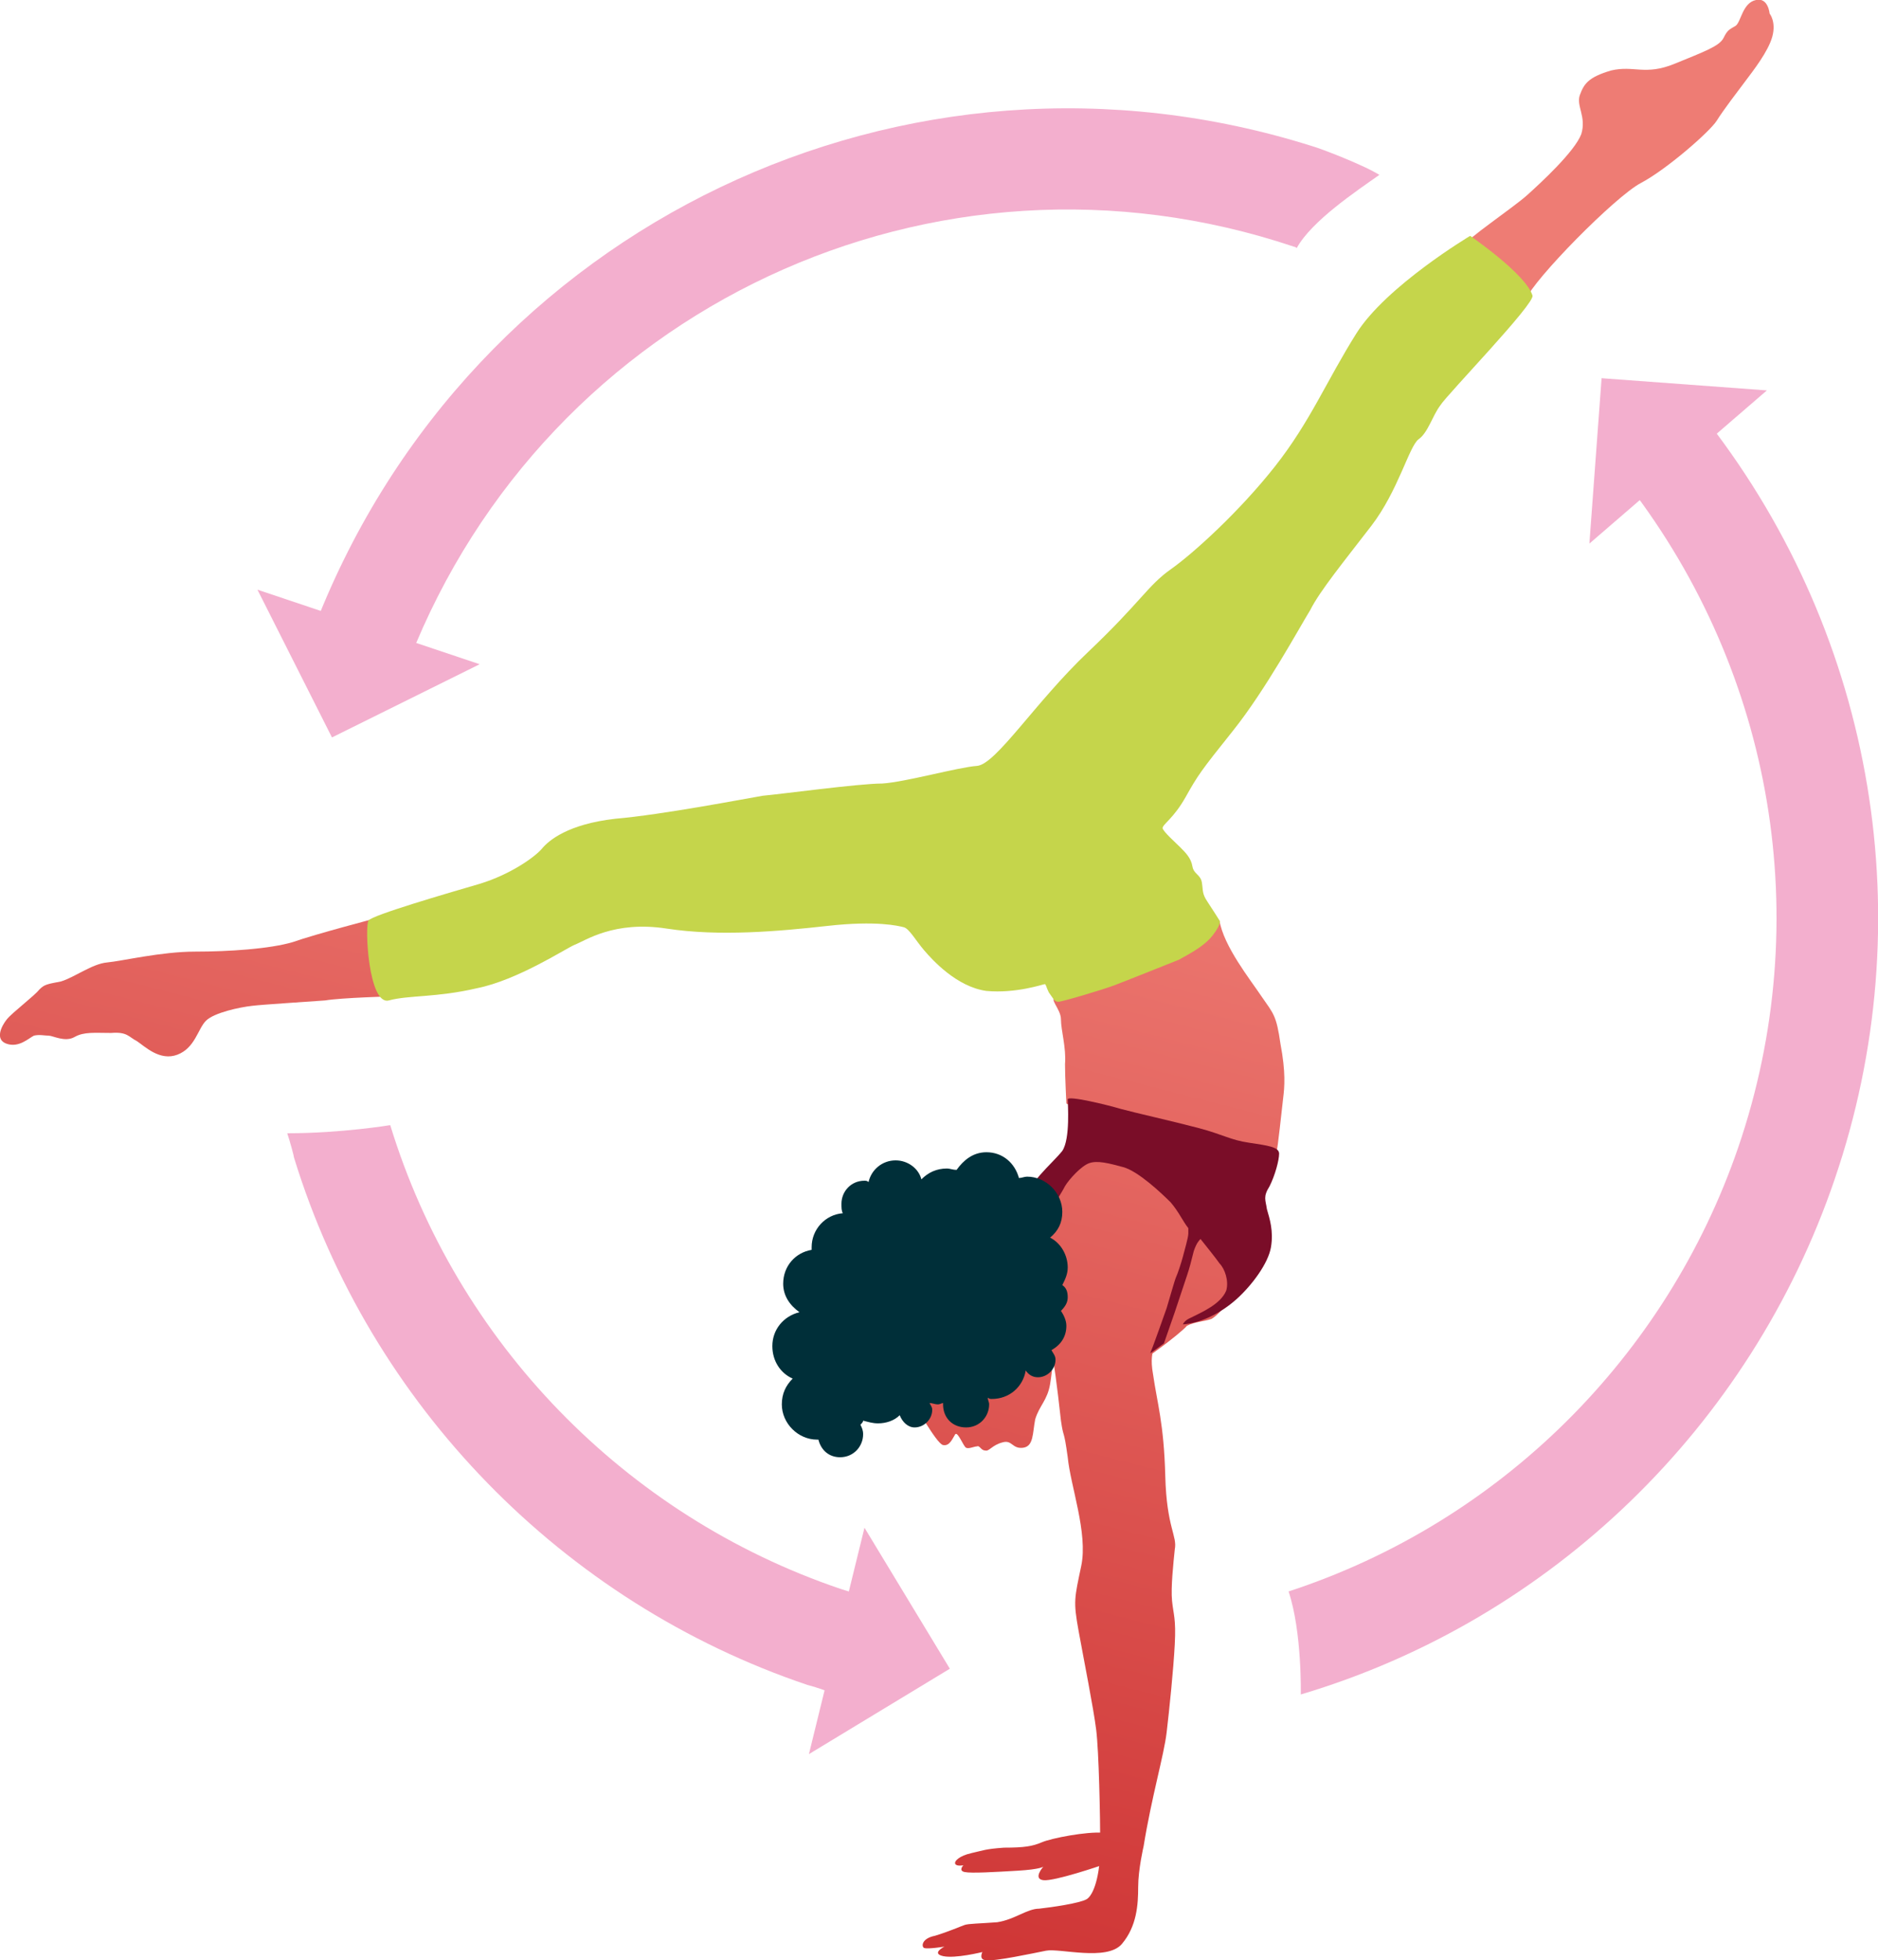 <?xml version="1.0" encoding="utf-8"?>
<!-- Generator: Adobe Illustrator 27.7.0, SVG Export Plug-In . SVG Version: 6.00 Build 0)  -->
<svg version="1.1" id="Calque_1" xmlns="http://www.w3.org/2000/svg" xmlns:xlink="http://www.w3.org/1999/xlink" x="0px" y="0px"
	 viewBox="0 0 138.6 144.6" style="enable-background:new 0 0 138.6 144.6;" xml:space="preserve">
<style type="text/css">
	.st0{fill:url(#Hand_00000007415848017928906220000010140298503403549571_);}
	.st1{fill:url(#Hand_00000065057053110731742450000009191201793039428754_);}
	.st2{fill:url(#chest_00000156546238484145305730000017893994942902367409_);}
	.st3{fill:url(#Stomash_00000125572807434977826950000012261646317205209984_);}
	.st4{fill:url(#Leg_00000147215516279073868860000013415608624974100406_);}
	.st5{fill:url(#Leg_00000053543699076670539860000017857460277170802590_);}
	.st6{fill:#C5D54B;}
	.st7{fill:#7A0D28;}
	.st8{fill:url(#Face_00000104701363650407161740000014394938412265266840_);}
	.st9{fill:#F3AFCE;}
	.st10{fill:#002F39;}
</style>
<g>
	<g id="Woman_00000130616820391301208720000009804102015641684382_">
		<g id="Body_00000109012826027540416330000016429708915786674610_">
			<g id="Body_00000101086444075508974470000015533690055987999386_">
				<g id="Hand_00000129188952694503738000000002636249152879701927_">
					
						<linearGradient id="Hand_00000129168338073136224620000010129306405173842572_" gradientUnits="userSpaceOnUse" x1="65.692" y1="1.743" x2="44.223" y2="85.832" gradientTransform="matrix(-1 0 0 -1 138.593 146)">
						<stop  offset="0" style="stop-color:#CF3636"/>
						<stop  offset="1" style="stop-color:#EE7C74"/>
					</linearGradient>
					
						<path id="Hand_00000116223757171690130650000002119147355644154261_" style="fill:url(#Hand_00000129168338073136224620000010129306405173842572_);" d="
						M86.1,127.8c0.2-1.7,0.5-4.6,0.6-6.5c0.1-1.9-0.1-2.2-0.2-3.2s0.1-2.8,0.2-3.8c0.2-1-0.6-1.6-0.7-5.4c-0.1-3.9-0.6-5.4-0.9-7.5
						c-0.4-2.2,0.5-2.3,0.9-3.5c0.4-1.2,2.7-6.4,2.3-7.4c-0.3-1-2.8-3.2-3.6-3.8c-0.8-0.5-2.5-1.3-3.7-1.2c-1.2,0-2.8,2.3-3.4,3.4
						c-0.7,1.1-1.6,2.4-1.4,3.3c0.2,0.9,1.8,2.3,1.7,3.3c-0.1,1.1-0.3,1.8-0.4,2.6c-0.1,0.8,0.2,1.2,0.8,6.7
						c0.2,1.4,0.2,0.5,0.5,2.7c0.2,2.1,1.5,5.6,1,8s-0.6,2.6-0.2,4.8c0.4,2.2,1.1,5.7,1.3,7.3c0.2,1.6,0.3,6.4,0.3,8.6
						s-0.5,3.6-1,3.9s-2.6,0.6-3.5,0.7c-0.9,0-1.8,0.8-3.1,1c-1.3,0.1-2.1,0.1-2.4,0.2c-0.3,0.1-1.2,0.5-2.2,0.8
						c-1,0.2-1,0.8-0.8,0.9c0.3,0.1,1.5-0.1,1.5-0.1s-1,0.5-0.1,0.7s2.9-0.3,2.9-0.3s-0.3,0.6,0.3,0.6c0.6,0.1,3.4-0.5,4.4-0.7
						s4.5,0.8,5.6-0.5c1.1-1.3,1.2-2.9,1.2-4.2s0.4-3,0.4-3C85,132.5,85.9,129.5,86.1,127.8z"/>
					
						<linearGradient id="Hand_00000003087921175863367120000005787446829368648588_" gradientUnits="userSpaceOnUse" x1="64.508" y1="1.441" x2="43.039" y2="85.53" gradientTransform="matrix(-1 0 0 -1 138.593 146)">
						<stop  offset="0" style="stop-color:#CF3636"/>
						<stop  offset="1" style="stop-color:#EE7C74"/>
					</linearGradient>
					
						<path id="Hand_00000125592254318583877790000016886648195834936224_" style="fill:url(#Hand_00000003087921175863367120000005787446829368648588_);" d="
						M81.4,136.3c0-0.9,0-1.1,0-1.1c-1.2-0.1-3.8,0.4-4.5,0.7c-0.7,0.3-1.3,0.4-2.8,0.4c-1.4,0.1-1.5,0.2-2.4,0.4
						c-0.9,0.2-1.3,0.6-1.2,0.8s0.6,0.1,0.6,0.1s-0.4,0.4,0.1,0.5s2.2,0,3.9-0.1c1.7-0.1,1.9-0.3,1.9-0.3s-0.8,0.9,0,1
						c0.8,0.1,4.3-1.1,4.3-1.1S81.4,137.2,81.4,136.3z"/>
				</g>
				
					<linearGradient id="chest_00000092423901980324089950000001980205902371410594_" gradientUnits="userSpaceOnUse" x1="63.692" y1="1.233" x2="42.223" y2="85.321" gradientTransform="matrix(-1 0 0 -1 138.593 146)">
					<stop  offset="0" style="stop-color:#CF3636"/>
					<stop  offset="1" style="stop-color:#EE7C74"/>
				</linearGradient>
				<path id="chest" style="fill:url(#chest_00000092423901980324089950000001980205902371410594_);" d="M89.4,97.3
					c-0.6,0.2-1.2,0.2-1.8,0.5c-0.5,0.6-3.5,2.8-3.3,2.5c0.1-0.4-1.1-1.6-0.9-2c0.2-0.4,1.1-1.3,1.2-1.6c0.1-0.4,1.4-1.6,1.6-2.2
					c0.2-0.6,1-2.9,1.3-3.9c0.3-1,1,0.5,1.2,0.5c0.2,0.1,2,2.1,2,2.1C91.8,95.4,89.8,97.1,89.4,97.3z"/>
				
					<linearGradient id="Stomash_00000054226246045054633150000006332055557267514529_" gradientUnits="userSpaceOnUse" x1="68.977" y1="2.582" x2="47.508" y2="86.67" gradientTransform="matrix(-1 0 0 -1 138.593 146)">
					<stop  offset="0" style="stop-color:#CF3636"/>
					<stop  offset="1" style="stop-color:#EE7C74"/>
				</linearGradient>
				
					<path id="Stomash_00000176731051158261290110000004078431479230064545_" style="fill:url(#Stomash_00000054226246045054633150000006332055557267514529_);" d="
					M93.1,73.5c0.9,1.3,1.1,1.4,1.4,3.5c0.4,2.1,0.3,3.2,0.2,4s-0.4,3.8-0.5,4c-0.1,0.2-0.9-0.1-1.5-0.2s-1.8-0.3-2.2-0.5
					s-1.7-0.6-2.2-0.7s-3.1-0.8-3.5-0.9c-0.4-0.1-3.1-0.7-3.5-0.8s-1.6-0.4-1.9-0.4c-0.3,0-0.6,0-0.7-0.1c0-0.2-0.1-1.8-0.1-2.9
					c0.1-1.2-0.3-2.5-0.3-3.3c0-0.8-1-1.6-0.3-1.6c0.7-0.1,4.5-1.3,5.3-1.6c0.8-0.4,2.9-1,4.6-2s2.1-2.1,2.1-2.1
					C90.3,69.8,92.3,72.3,93.1,73.5z"/>
				<g id="Leg_00000008120631398615883720000007586455737804866199_">
					
						<linearGradient id="Leg_00000084528833011948642570000008866882293697065642_" gradientUnits="userSpaceOnUse" x1="137.208" y1="20.003" x2="115.738" y2="104.091" gradientTransform="matrix(-1 0 0 -1 138.593 146)">
						<stop  offset="0" style="stop-color:#CF3636"/>
						<stop  offset="1" style="stop-color:#EE7C74"/>
					</linearGradient>
					
						<path id="Leg_00000070812134843357671830000007716558971945359534_" style="fill:url(#Leg_00000084528833011948642570000008866882293697065642_);" d="
						M21.6,69.5c-1.7,0.5-4.7,0.7-7.2,0.7S9,70.9,7.9,71c-1.1,0.1-2.4,1.1-3.4,1.4c-1,0.2-1.2,0.2-1.6,0.6c-0.4,0.5-2,1.7-2.4,2.2
						s-0.9,1.5,0,1.8s1.6-0.4,2-0.6c0.4-0.1,0.8,0,1.1,0c0.3,0,1.2,0.5,1.9,0.1s1.5-0.3,2.7-0.3c1.2-0.1,1.3,0.3,1.9,0.6
						c0.6,0.4,1.7,1.5,3,1c1.3-0.5,1.5-1.9,2.1-2.5s2.5-1,3.4-1.1c0.8-0.1,4.1-0.3,5.4-0.4c1.2-0.2,4.9-0.3,4.9-0.3s-0.3-0.5-0.5-1
						c-0.2-0.5-0.3-1.4-0.4-1.7s-0.2-1.4-0.2-2.1s0.1-1,0.1-1S23.3,68.9,21.6,69.5z"/>
					
						<linearGradient id="Leg_00000092442459872051031890000014529715062969234330_" gradientUnits="userSpaceOnUse" x1="54.055" y1="-1.228" x2="32.585" y2="82.861" gradientTransform="matrix(-1 0 0 -1 138.593 146)">
						<stop  offset="0" style="stop-color:#CF3636"/>
						<stop  offset="1" style="stop-color:#EE7C74"/>
					</linearGradient>
					
						<path id="Leg_00000157991680127017930040000017806100645704963007_" style="fill:url(#Leg_00000092442459872051031890000014529715062969234330_);" d="
						M121.1,13.5c1.9-1,5.1-3.8,5.6-4.6c0.5-0.8,1.5-2.1,2.1-2.9c0.6-0.8,1.7-2.2,2-3.3S130.6,1,130.6,1s-0.1-1.2-1-1
						c-1,0.2-1.1,1.6-1.5,1.9c-0.5,0.3-0.6,0.3-0.9,0.9c-0.3,0.6-1.4,1-3.6,1.9s-3,0.1-4.7,0.5c-1.7,0.5-2,1-2.3,1.8
						c-0.3,0.8,0.5,1.6,0.1,2.9c-0.5,1.3-3,3.6-4,4.5c-1,0.9-4.7,3.4-4.5,3.6c0.2,0.2,1.3,1.2,1.7,1.5s1.3,1,1.7,1.5
						c0.4,0.4,1,1.1,1,1.1C113.2,20.6,119.2,14.5,121.1,13.5z"/>
				</g>
			</g>
			<g id="Clothes_00000072273827344791964920000017507725838105288895_">
				<path id="Pant" class="st6" d="M89.1,66.5c-0.4-0.6-0.3-0.8-0.4-1.4c-0.1-0.6-0.6-0.6-0.7-1.2s-0.5-1-0.9-1.4
					c-0.4-0.4-1.2-1.1-1.3-1.4c0-0.3,0.8-0.7,1.7-2.3c0.9-1.6,1.1-1.9,3.5-4.9c2.4-3,4.9-7.6,5.7-8.9c0.7-1.4,2.5-3.6,4.5-6.2
					c2-2.6,2.8-5.9,3.5-6.4c0.7-0.5,1-1.7,1.6-2.5c0.5-0.8,7-7.5,6.8-8.1c-0.5-1.6-4.6-4.4-4.6-4.4s-6.2,3.7-8.4,7.2
					c-2.2,3.5-3.4,6.5-6,9.8s-6,6.4-7.7,7.6c-1.7,1.2-2.2,2.4-6.1,6.1c-3.9,3.7-6.8,8.3-8.2,8.4s-5.3,1.2-7,1.3
					c-1.7,0-7.6,0.8-8.8,0.9c-1.2,0.2-7.4,1.4-10.9,1.7c-3.5,0.4-4.9,1.6-5.4,2.2s-2.3,1.9-4.6,2.6c-2.4,0.7-7.9,2.3-8.2,2.7
					s0,6.3,1.5,5.9s3.5-0.2,6.5-0.9c3-0.6,6.5-2.9,7.2-3.2c0.8-0.3,2.9-1.8,6.8-1.2c3.9,0.6,8.3,0.2,11.9-0.2s5.2,0,5.6,0.1
					s0.9,1,1.5,1.7s2.4,2.7,4.6,3c2.2,0.2,4.2-0.5,4.3-0.5s0.1,0.2,0.3,0.6c0.3,0.4,0.4,0.7,0.7,0.7c0.3,0,3.3-0.9,4.1-1.2
					c0.8-0.3,4.3-1.7,4.8-1.9c0.5-0.3,1.8-0.9,2.5-1.8c0.7-0.9,0.5-1.1,0.5-1.1S89.5,67.1,89.1,66.5z"/>
				<path id="Top_00000039104829567060168660000006994104359064414864_" class="st7" d="M76,88.4c0.7,0.8,1.1,2.1,1.4,1.3
					c0.3-0.8,0.9-1.6,1.2-2.2c0.3-0.5,1.2-1.5,1.8-1.7s1.4,0,2.5,0.3c1.1,0.3,2.8,1.9,3.5,2.6c0.6,0.7,0.9,1.4,1.3,1.9
					c0,0.1,0,0.3,0,0.4c0,0.3-0.3,1.3-0.4,1.7s-0.4,1.3-0.5,1.5c-0.1,0.2-0.6,2-0.7,2.3c-0.1,0.3-1.1,3.1-1.2,3.3
					c-0.2,0.2,1-0.7,1-0.7s0.7-2,0.8-2.3c0.2-0.6,0.7-2.1,0.9-2.7c0.2-0.6,0.3-1,0.5-1.8c0.2-0.6,0.4-0.8,0.5-0.9
					c0.4,0.5,1.2,1.5,1.4,1.8c0.4,0.4,0.7,1.3,0.5,2c-0.4,1-1.8,1.6-2.6,2c-0.5,0.2-0.6,0.5-0.6,0.5c1.4-0.1,2.9-0.9,4-1.9
					s2.3-2.6,2.5-3.8c0.2-1.2-0.1-2.1-0.3-2.8c-0.1-0.7-0.3-0.9,0.2-1.7c0.4-0.8,0.7-1.9,0.7-2.4s-0.9-0.6-2.2-0.8
					c-1.4-0.2-1.9-0.6-3.8-1.1s-4.6-1.1-5.7-1.4c-1-0.3-3.9-1-3.9-0.7s0.2,2.9-0.4,3.8C77.7,85.8,75.5,87.6,76,88.4z"/>
			</g>
		</g>
		<g id="Head_00000178187336004904096120000013066269561736801977_">
			
				<linearGradient id="Face_00000073684492710884521560000017326837818679078079_" gradientUnits="userSpaceOnUse" x1="76.257" y1="4.441" x2="54.787" y2="88.529" gradientTransform="matrix(-1 0 0 -1 138.593 146)">
				<stop  offset="0" style="stop-color:#CF3636"/>
				<stop  offset="1" style="stop-color:#EE7C74"/>
			</linearGradient>
			
				<path id="Face_00000044169683065878076440000008139960705291036307_" style="fill:url(#Face_00000073684492710884521560000017326837818679078079_);" d="
				M73.2,101.4c-1.1,0.7-6.5,1.3-6.1,1.7s2,3.4,2.5,3.5s0.7-0.5,0.9-0.8c0.2-0.2,0.6,0.9,0.8,1s0.6-0.1,0.8-0.1
				c0.2-0.1,0.3,0.3,0.6,0.3c0.3,0.1,0.5-0.4,1.3-0.6c0.7-0.2,0.7,0.5,1.5,0.4c0.8-0.1,0.7-1.1,0.9-2.1c0.3-1,0.9-1.4,1.1-2.6
				c0.2-1.2,0.3-2.9,0.3-2.9C76.1,98.6,74.3,100.8,73.2,101.4z"/>
		</g>
	</g>
	<g>
		<g>
			<g>
				<path class="st9" d="M95.1,117.4c15.6-5.1,27.9-17.3,33.2-32.8c5.7-16.7,2.6-34.9-8.1-48.8l5.9-4.6
					c12.3,15.9,15.8,36.8,9.3,55.8c-6.2,18.2-20.9,32.5-39.4,38C96,125,96.1,120.4,95.1,117.4z"/>
			</g>
			<g>
				<g>
					<polygon class="st9" points="118.2,27.9 117.3,40.1 130.4,28.8 					"/>
				</g>
			</g>
		</g>
		<g>
			<g>
				<path class="st9" d="M59.6,124.3c-18.1-6.1-32.3-20.7-37.9-38.9c0-0.1-0.3-1.2-0.5-1.8c4,0,7.6-0.6,7.6-0.6
					c4.9,16,17.3,28.8,33.2,34.2c0.6,0.2,1.3,0.4,1.9,0.6l-2.1,7.2C61.1,124.8,60.4,124.5,59.6,124.3z"/>
			</g>
			<g>
				<g>
					<polygon class="st9" points="70.1,123.1 63.8,112.7 59.7,129.4 					"/>
				</g>
			</g>
		</g>
		<g>
			<g>
				<path class="st9" d="M23.3,46C34.8,16.6,66.9,1.3,96.9,10.8c0.4,0.1,3.6,1.3,4.9,2.1c-1.7,1.2-5,3.4-6.1,5.4
					c0,0-0.1-0.1-0.2-0.1C69,9.3,40.4,22.7,30.2,48.7L23.3,46z"/>
			</g>
			<g>
				<g>
					<polygon class="st9" points="24.5,54.4 35.4,49 19,43.5 					"/>
				</g>
			</g>
		</g>
	</g>
	<path class="st10" d="M57.7,103.6c0,1.4,1.2,2.6,2.6,2.6h0.1c0.2,0.8,0.8,1.3,1.6,1.3c1,0,1.7-0.8,1.7-1.7c0-0.3-0.1-0.5-0.2-0.7
		c0.1-0.1,0.2-0.2,0.2-0.3c0.4,0.1,0.7,0.2,1.1,0.2c0.6,0,1.2-0.2,1.6-0.6c0.2,0.5,0.6,0.9,1.1,0.9c0.7,0,1.3-0.6,1.3-1.3
		c0-0.2-0.1-0.3-0.2-0.5c0.2,0,0.4,0.1,0.6,0.1c0.2,0,0.3-0.1,0.4-0.1c0,0.1,0,0.1,0,0.1c0,1,0.7,1.7,1.7,1.7s1.7-0.8,1.7-1.7
		c0-0.2-0.1-0.3-0.1-0.5c0.1,0.1,0.2,0.1,0.3,0.1c1.3,0,2.3-0.9,2.5-2.1c0.2,0.3,0.5,0.5,0.9,0.5c0.7,0,1.3-0.6,1.3-1.3
		c0-0.3-0.2-0.5-0.3-0.7c0.7-0.4,1.1-1,1.1-1.8c0-0.4-0.2-0.8-0.4-1.1c0.3-0.3,0.5-0.6,0.5-1s-0.1-0.7-0.4-0.9
		c0.2-0.4,0.4-0.8,0.4-1.3c0-0.9-0.5-1.8-1.3-2.2c0.6-0.5,0.9-1.1,0.9-1.9c0-1.4-1.2-2.6-2.6-2.6c-0.2,0-0.4,0.1-0.6,0.1
		C74.9,85.8,74,85,72.8,85c-1,0-1.7,0.6-2.2,1.3c-0.3,0-0.5-0.1-0.7-0.1c-0.8,0-1.4,0.3-1.9,0.8c-0.2-0.8-1-1.4-1.9-1.4
		c-1,0-1.8,0.7-2,1.6c-0.1-0.1-0.2-0.1-0.3-0.1c-1,0-1.7,0.8-1.7,1.7c0,0.3,0,0.5,0.1,0.7c-1.3,0.1-2.3,1.2-2.3,2.5
		c0,0.1,0,0.1,0,0.2c-1.2,0.2-2.1,1.2-2.1,2.5c0,0.9,0.5,1.6,1.2,2.1c-1.2,0.3-2,1.3-2,2.5c0,1.1,0.6,2,1.5,2.4
		C58,102.2,57.7,102.8,57.7,103.6z M75.3,99.6C75.3,99.7,75.3,99.7,75.3,99.6L75.3,99.6L75.3,99.6z M67.2,102.8L67.2,102.8
		L67.2,102.8L67.2,102.8z"/>
</g>
</svg>
